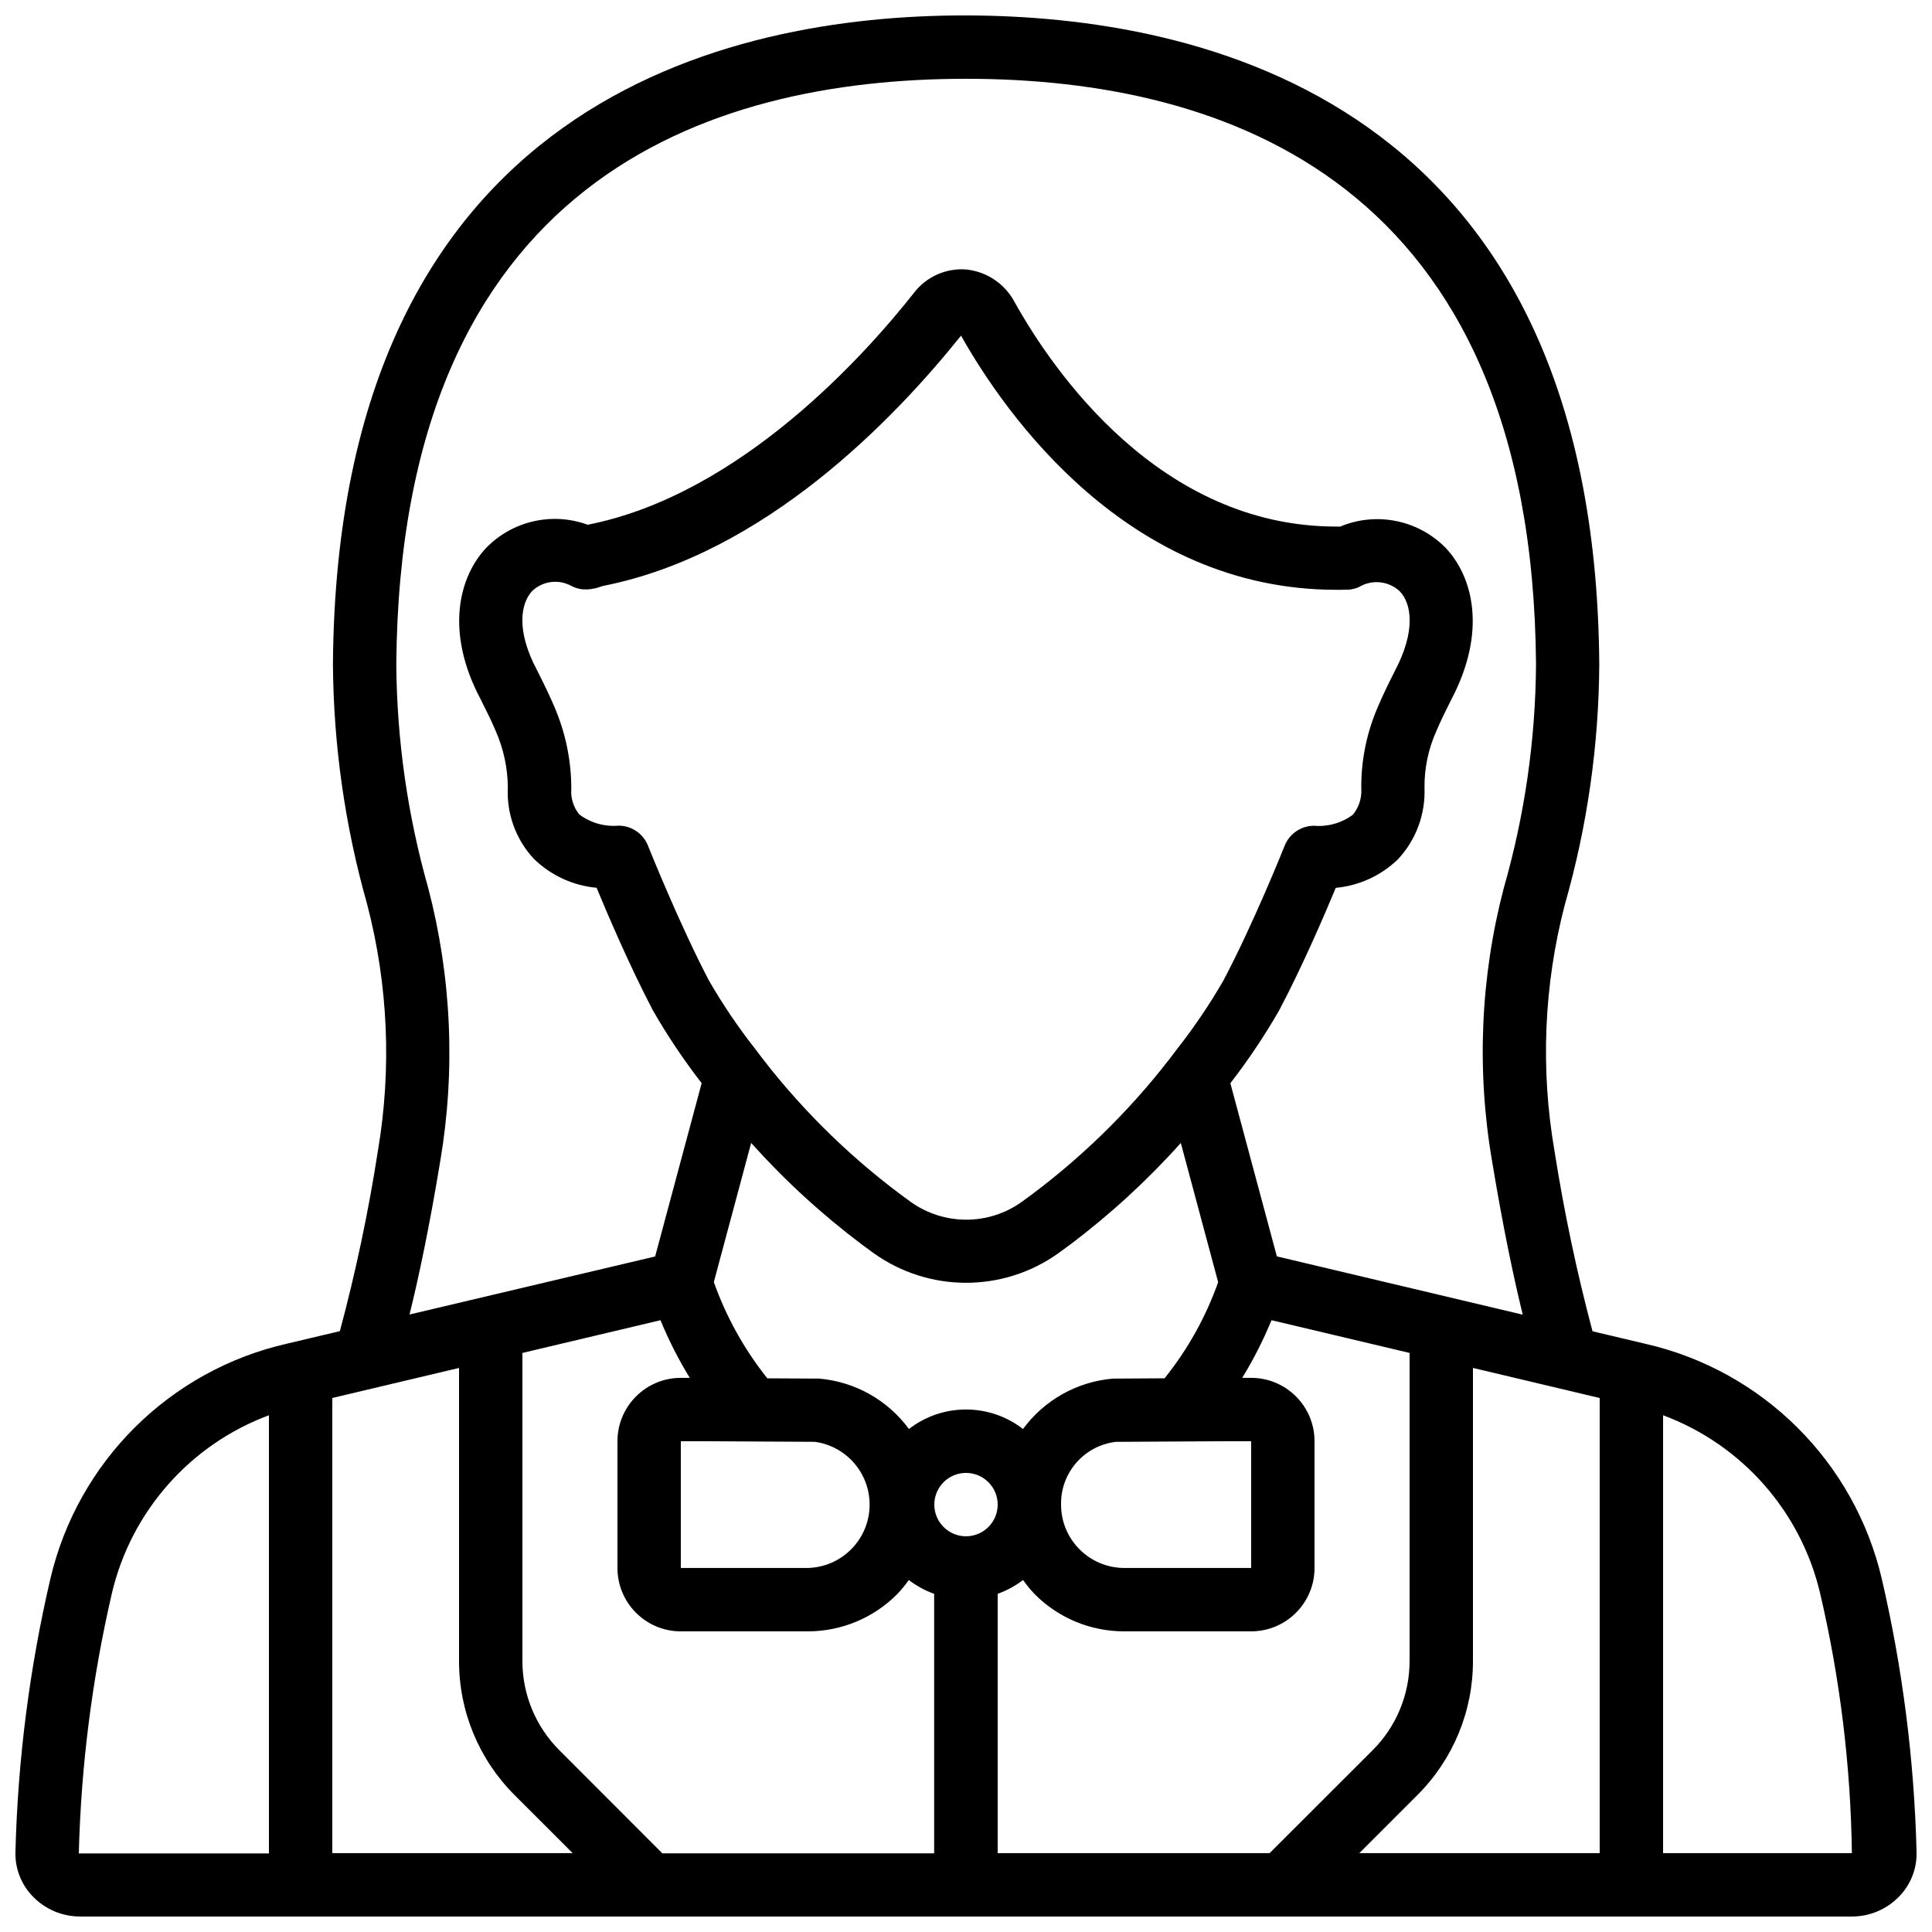 <?xml version="1.0" encoding="UTF-8"?>
<!-- Uploaded to: ICON Repo, www.iconrepo.com, Generator: ICON Repo Mixer Tools -->
<svg width="800px" height="800px" version="1.1" viewBox="144 144 512 512" xmlns="http://www.w3.org/2000/svg">
 <defs>
  <clipPath id="a">
   <path d="m148.09 148.09h503.81v503.81h-503.81z"/>
  </clipPath>
 </defs>
 <g clip-path="url(#a)">
  <path d="m165.23 651.9h469.54c4.707 0.004 9.215-1.902 12.496-5.281 3.109-3.172 4.789-7.481 4.641-11.922-0.617-24.32-3.699-48.516-9.195-72.215-7.25-31.102-31.633-55.332-62.781-62.387l-13.898-3.293c-4.184-15.738-7.547-31.68-10.074-47.77-3.758-21.734-2.82-44.023 2.754-65.367 5.926-20.707 8.992-42.121 9.109-63.656-1.105-149.58-105.62-171.92-168.24-171.92-62.012 0-166.26 22.336-167.35 171.93 0.148 21.52 3.199 42.918 9.066 63.621 5.57 21.34 6.539 43.621 2.848 65.363-2.496 16.09-5.859 32.031-10.074 47.762l-13.883 3.289c-31.176 7.039-55.59 31.277-62.855 62.406-5.512 23.68-8.605 47.859-9.238 72.164-0.168 4.461 1.504 8.797 4.625 11.988 3.285 3.383 7.801 5.289 12.512 5.281zm100.42-145.38v77.605c-0.035 13.371 5.281 26.199 14.762 35.629l15.352 15.348h-63.699v-120.62zm26.637 101.36c-6.32-6.285-9.867-14.84-9.844-23.754v-81.582l36.594-8.676c2.176 5.293 4.773 10.406 7.769 15.281h-2.379c-9.273 0-16.793 7.519-16.793 16.793v33.59c0 9.273 7.519 16.793 16.793 16.793h33.59c8.91 0.02 17.457-3.527 23.738-9.852 1.121-1.172 2.152-2.426 3.09-3.75 2.039 1.555 4.301 2.789 6.715 3.66v68.762h-72.035zm3.047-308.65c0.934 0.508 1.957 0.832 3.016 0.945h0.344c0.961 0.082 1.93-0.004 2.863-0.258h0.227l2.016-0.641c43.059-8.445 77.52-44.645 94.883-66.332 11.758 20.883 44.285 67.359 99.445 67.359h1.82c0.066 0 0.125-0.043 0.184-0.043 1.375 0.109 2.75-0.129 4.008-0.688 3.449-2.082 7.863-1.625 10.812 1.125 3.082 3.215 4.367 10.43-1.332 21.168-1.781 3.527-3.277 6.625-4.441 9.395-2.992 6.848-4.5 14.25-4.426 21.723 0.16 2.504-0.633 4.977-2.219 6.918-2.957 2.203-6.621 3.242-10.293 2.934-3.441 0-6.531 2.102-7.801 5.297-0.074 0.203-8.172 20.488-16.25 35.762-3.609 6.242-7.652 12.223-12.098 17.902-10.945 14.703-23.957 27.746-38.625 38.734l-2.715 1.992c-8.789 6.273-20.594 6.273-29.387 0l-2.762-2.023c-14.672-10.984-27.68-24.027-38.625-38.727-4.445-5.672-8.48-11.648-12.086-17.887-8-15.273-16.086-35.57-16.172-35.777-1.27-3.203-4.363-5.301-7.809-5.301-3.711 0.32-7.41-0.738-10.395-2.973-1.57-1.938-2.328-4.406-2.117-6.894-0.012-7.504-1.562-14.926-4.559-21.805-1.16-2.731-2.652-5.828-4.527-9.531-5.598-10.52-4.34-17.727-1.273-20.992 2.773-2.629 6.922-3.188 10.293-1.383zm222.22 203.31v81.582c0.023 8.914-3.519 17.469-9.84 23.754l-27.25 27.223h-72.07v-68.719c2.414-0.871 4.68-2.106 6.719-3.66 0.934 1.324 1.969 2.578 3.09 3.75 6.289 6.336 14.855 9.883 23.781 9.852h33.586c9.273 0 16.793-7.519 16.793-16.793v-33.59c0-9.273-7.519-16.793-16.793-16.793h-2.367c2.984-4.879 5.582-9.988 7.758-15.281zm50.379 11.945v120.61h-63.695l15.348-15.348c9.48-9.43 14.797-22.258 14.762-35.629v-77.605zm-234.76-30.723 9.891-36.871c8.91 9.934 18.766 18.973 29.434 26.988l3.023 2.215c14.652 10.477 34.34 10.477 48.992 0l2.973-2.18c10.672-8.023 20.535-17.07 29.441-27.016l9.898 36.891c-3.269 9.227-8.07 17.84-14.199 25.473l-13.711 0.086c-9.488 0.812-18.164 5.676-23.805 13.352-8.898-6.891-21.332-6.891-30.23 0-5.641-7.68-14.324-12.551-23.82-13.359h-0.664l-13.047-0.07c-6.109-7.656-10.898-16.277-14.176-25.508zm106.51 42.344 16.852-0.098h0.117l12.723-0.07h6.195v33.59h-33.586c-9.277 0-16.797-7.519-16.797-16.793-0.145-8.441 6.117-15.621 14.496-16.629zm-96.328-0.098h0.098l16.492 0.09c8.684 1.191 14.988 8.859 14.484 17.609-0.508 8.746-7.652 15.637-16.414 15.82h-33.59v-33.59h6.164zm56.645 8.328c4.637 0 8.395 3.758 8.395 8.398 0 4.637-3.758 8.395-8.395 8.395-4.641 0-8.398-3.758-8.398-8.395 0-4.641 3.758-8.398 8.398-8.398zm226.37 31.992c5.269 22.555 8.086 45.609 8.398 68.77h-50.035v-116.04c20.922 7.785 36.555 25.535 41.637 47.273zm-368.91-187.08c-5.449-19.242-8.285-39.129-8.438-59.129 0.973-128.3 82.414-155.24 150.98-155.24 68.375 0 150.08 26.938 151.06 155.21-0.137 20.008-3 39.906-8.516 59.141-6.207 23.672-7.273 48.395-3.125 72.516 2.875 17.422 5.695 30.738 8.121 40.656l-65.16-15.449-12.324-45.891c4.75-6.133 9.074-12.586 12.938-19.312 6.09-11.512 12-25.258 14.996-32.461 6.191-0.574 11.996-3.242 16.469-7.559 4.812-5.141 7.352-12.008 7.043-19.043-0.035-5.133 1.027-10.211 3.125-14.898 1.023-2.441 2.375-5.195 3.871-8.184 9.805-18.473 5.676-33.008-1.438-40.465-7.281-7.379-18.32-9.594-27.887-5.594h-1.047c-46.871 0-75.152-41.43-85.195-59.398-2.578-4.938-7.481-8.23-13.023-8.75-5.363-0.352-10.543 2.019-13.777 6.305-12.453 15.789-45.699 53.34-86.328 61.348h-0.086c-9.383-3.418-19.902-1.016-26.871 6.141-7.059 7.473-11.125 22.008-1.426 40.211 1.578 3.148 2.93 5.879 3.945 8.305 2.07 4.703 3.164 9.777 3.219 14.914-0.375 6.984 2.102 13.824 6.867 18.949 4.496 4.41 10.379 7.129 16.652 7.699 2.981 7.207 8.867 20.945 14.902 32.465 3.863 6.727 8.188 13.18 12.941 19.312l-12.328 45.93-65.094 15.383c2.43-9.797 5.25-23.09 8.148-40.664 4.078-24.102 2.984-48.793-3.211-72.441zm-83.832 187.08c5.086-21.738 20.719-39.484 41.641-47.273v116.12h-50.383c0.586-23.184 3.516-46.25 8.742-68.844z"/>
 </g>
</svg>
